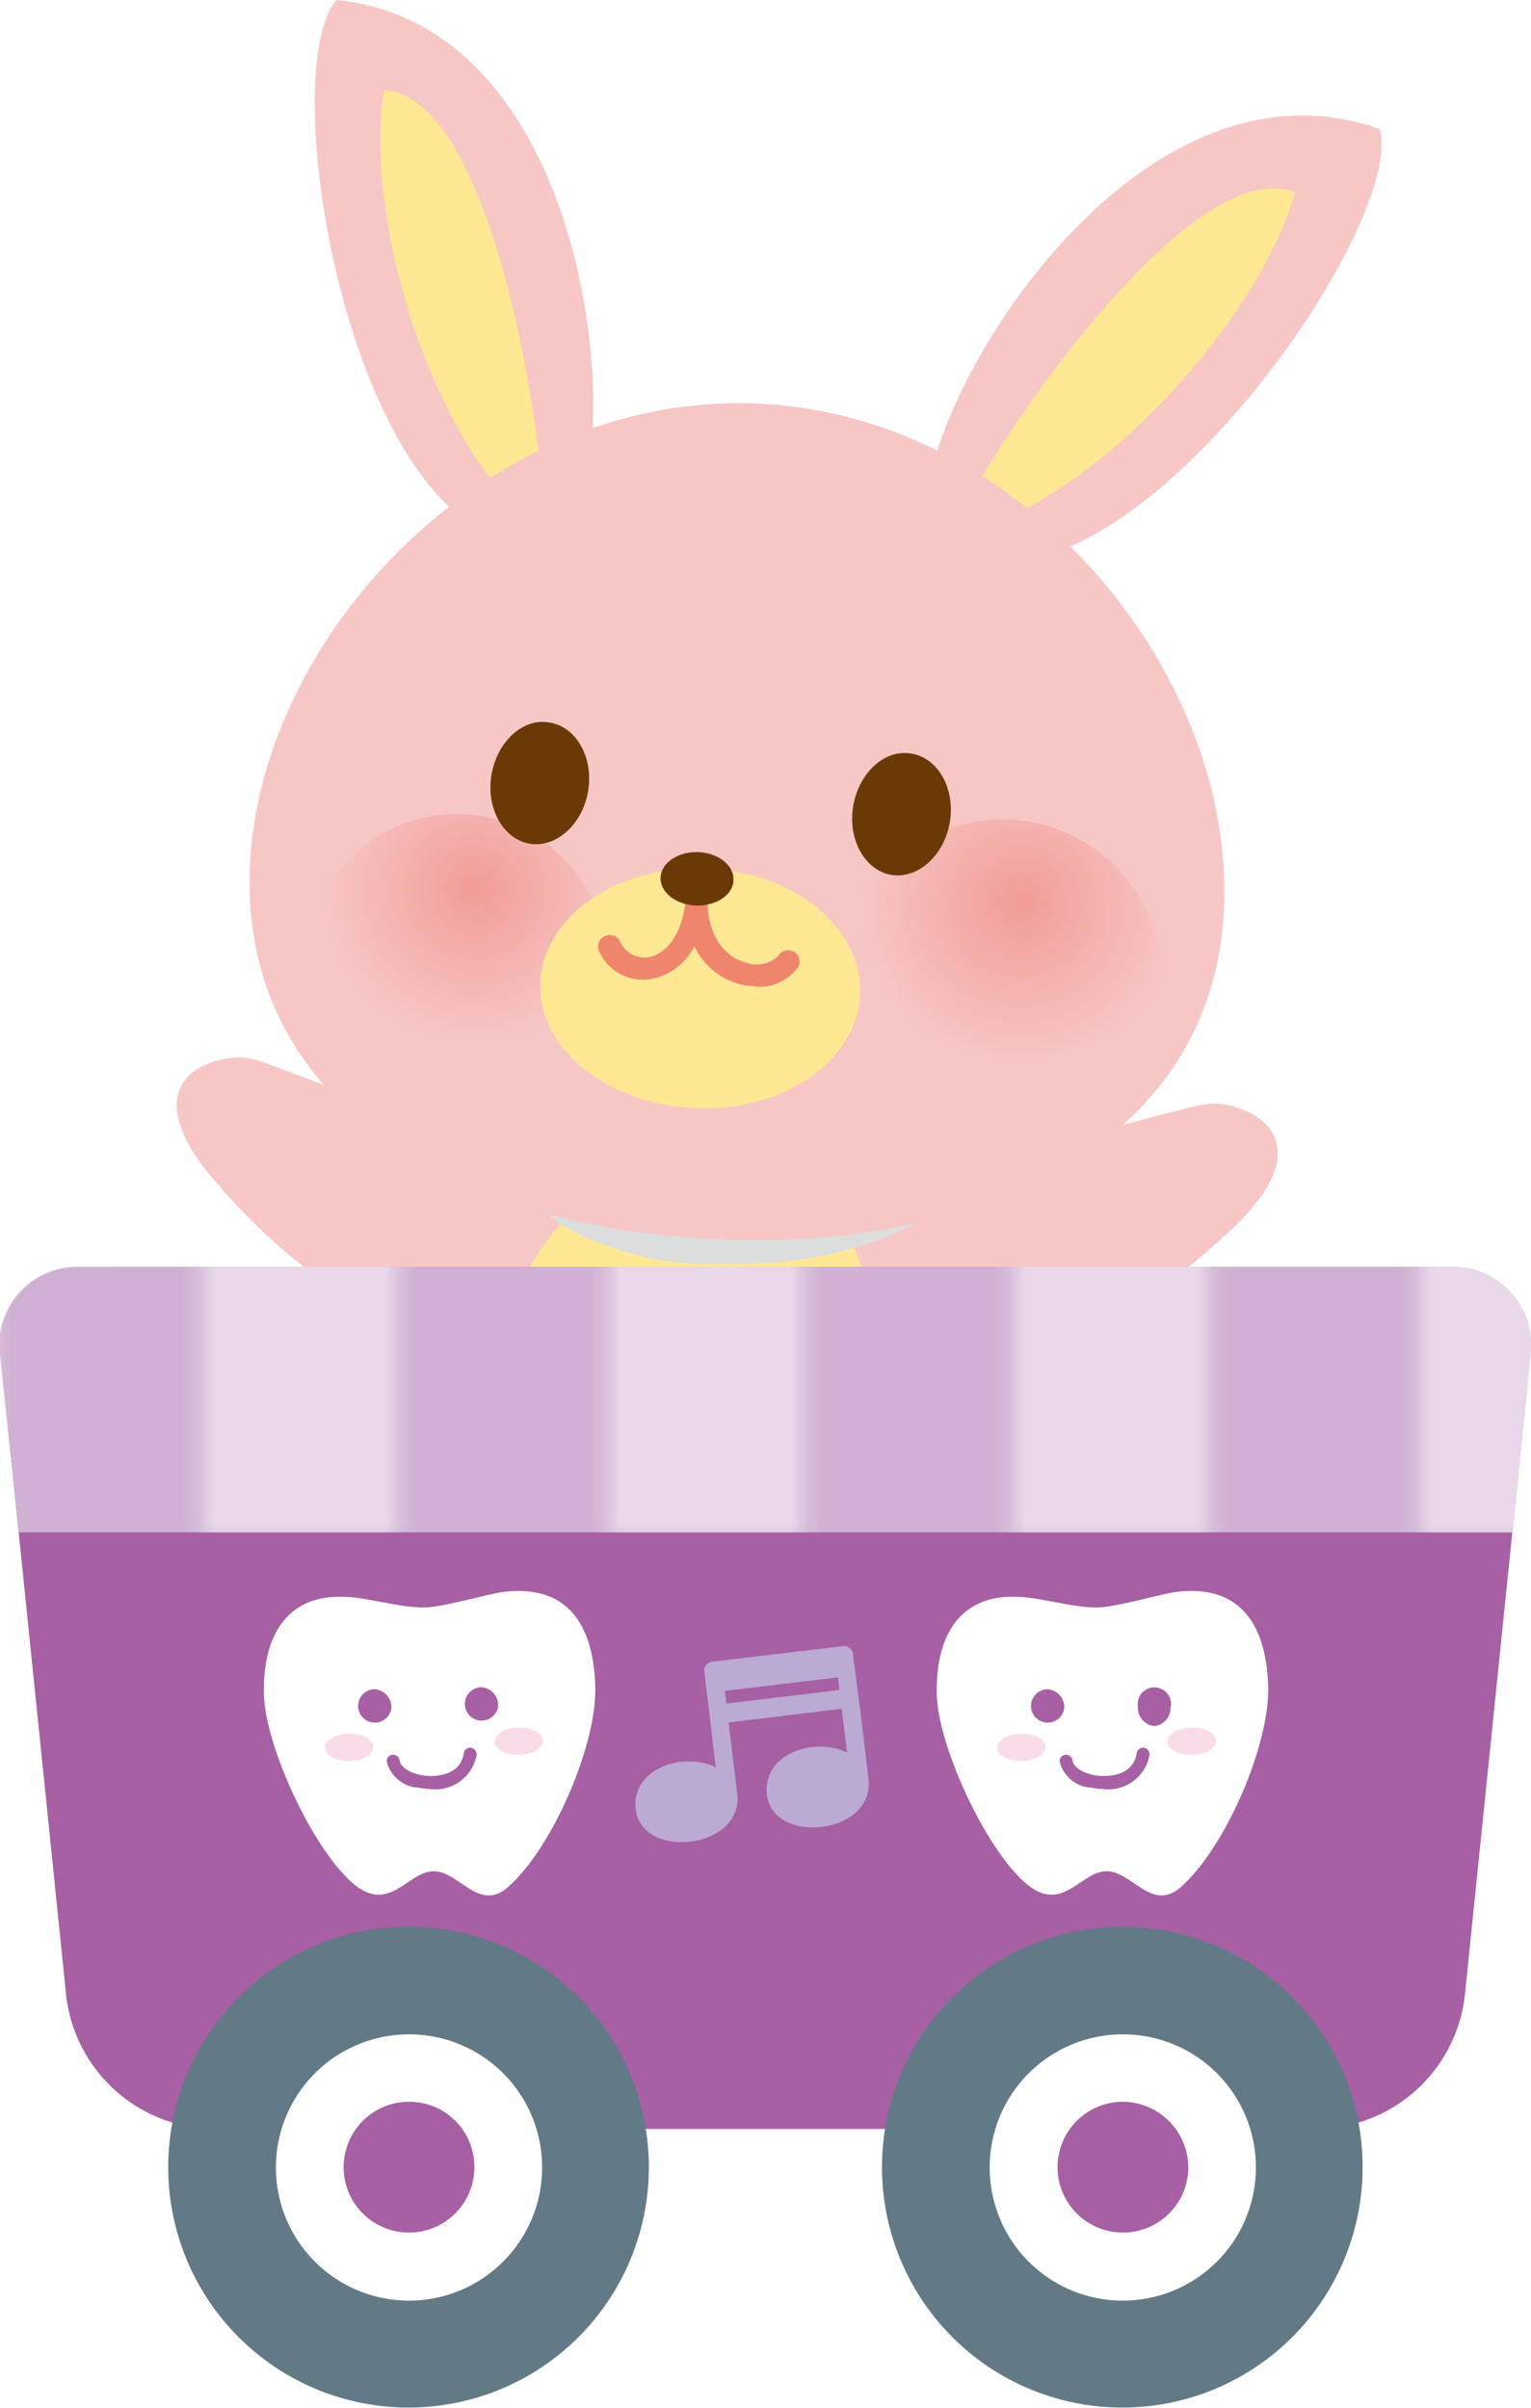 <svg xmlns="http://www.w3.org/2000/svg" xmlns:xlink="http://www.w3.org/1999/xlink" viewBox="0 0 98.11 154.27"><defs><style>.cls-1{fill:none;}.cls-2{fill:#fff;}.cls-3{isolation:isolate;}.cls-4{fill:#f7c7c6;}.cls-5{fill:#f6bdc0;}.cls-6{fill:#ffe893;}.cls-7{fill:#dcdddd;mix-blend-mode:multiply;}.cls-8{fill:url(#radial-gradient);}.cls-9{fill:url(#radial-gradient-2);}.cls-10{fill:#ef856d;}.cls-11{fill:#6a3906;}.cls-12{fill:#a660a3;}.cls-13{fill:#627a86;}.cls-14{fill:#d0b1d3;}.cls-15{opacity:0.5;}.cls-16{fill:url(#新規パターンスウォッチ_1);}.cls-17{fill:#fadce9;}.cls-18{fill:#bbaad2;}</style><radialGradient id="radial-gradient" cx="2423.61" cy="-2.57" r="10.24" gradientTransform="matrix(1, 0.03, -0.03, 1, -2358.26, -12.26)" gradientUnits="userSpaceOnUse"><stop offset="0" stop-color="#f29c97"/><stop offset="1" stop-color="#f7c7c6"/></radialGradient><radialGradient id="radial-gradient-2" cx="2388.64" cy="-2.4" r="9.64" xlink:href="#radial-gradient"/><pattern id="新規パターンスウォッチ_1" data-name="新規パターンスウォッチ 1" width="25.34" height="22.68" patternTransform="translate(26.21 -85)" patternUnits="userSpaceOnUse" viewBox="0 0 25.34 22.68"><rect class="cls-1" width="25.34" height="22.68"/><rect class="cls-2" x="12.67" width="12.67" height="22.68"/><rect class="cls-1" width="12.67" height="22.68"/></pattern></defs><g class="cls-3"><g id="レイヤー_2" data-name="レイヤー 2"><g id="レイアウト"><path class="cls-4" d="M58,76.21c2.84-1.07,17.39-5.21,19.37-5.49s8.1,1.83,1.6,8-13.86,9.36-18.83,8.45S51.1,78.79,58,76.21Z"/><path class="cls-4" d="M34.83,75.41C32.11,74,18.1,68.34,16.17,67.84s-8.25.94-2.46,7.75S26.47,86.41,31.51,86,41.41,78.73,34.83,75.41Z"/><path class="cls-4" d="M29.11,99.67c-.65,3.09-.9,16,3.39,18.56s7.35.67,8-3.85S42.28,99,44,96.73,30.22,94.43,29.11,99.67Z"/><path class="cls-4" d="M46,102.48c-.65,3.09-.91,16,3.38,18.56s7.35.67,8-3.85,1.82-15.41,3.54-17.65S47.1,97.24,46,102.48Z"/><path class="cls-5" d="M73.31,99.73a6.07,6.07,0,1,1-5.87-6.27A6.06,6.06,0,0,1,73.31,99.73Z"/><path class="cls-4" d="M59.74,74.36c3.2,2.16,10.18,27.32.65,33.31-7.14,4.49-20.4.56-24.06-.43s-11.45-6.06-9.51-14.62C29.85,79.26,40.07,61.08,59.74,74.36Z"/><path class="cls-6" d="M53.35,77.57c2.26,1.61,7.15,20.42.42,24.91-5.05,3.37-14.4.45-17-.29s-8.08-4.51-6.7-10.92C32.25,81.28,39.49,67.66,53.35,77.57Z"/><path class="cls-7" d="M34.05,76.6c1.57,2.69,7.34,4.26,10.4,4.36,8,.26,11.45-1,17-3.94a7.09,7.09,0,0,0-1.75-2.66C47.93,66.39,39.53,69.75,34.05,76.6Z"/><path class="cls-4" d="M60.08,34.65C55.85,31.5,70.78,2,88.42,8.27,90.23,14.79,70.55,42.47,60.08,34.65Z"/><path class="cls-6" d="M61,34.2C62,31.05,75.77,9.54,83,12.32,80.48,21.14,69,33.18,61,34.2Z"/><path class="cls-4" d="M35.39,34.66c5-1,4.13-32.88-13.83-34.66C17.3,4.94,23.06,37.16,35.39,34.66Z"/><path class="cls-6" d="M34.8,33.9c.38-3.18-2.73-27.58-10.18-28.14C23.18,14.49,28.26,29.72,34.8,33.9Z"/><path class="cls-4" d="M78.45,57.84C78,72.75,63.76,80,46.52,79.41S15.56,70.75,16,55.84s15-30.54,32.21-30S78.93,42.92,78.45,57.84Z"/><path class="cls-8" d="M74.46,63.06A10.24,10.24,0,1,1,64.55,52.5,10.24,10.24,0,0,1,74.46,63.06Z"/><path class="cls-9" d="M38.89,62.09a9.63,9.63,0,1,1-9.32-9.94A9.64,9.64,0,0,1,38.89,62.09Z"/><path class="cls-6" d="M55.11,63.64C55,67.9,50.28,71.21,44.62,71s-10.13-3.79-10-8,4.84-7.56,10.5-7.38S55.25,59.38,55.11,63.64Z"/><path class="cls-10" d="M48.38,63.21A3.07,3.07,0,0,0,51.11,62a.7.7,0,0,0-.2-1,.71.71,0,0,0-1,.2,2,2,0,0,1-2.12.47c-.68-.18-2.29-.91-2.46-3.73a.71.71,0,0,0-.69-.67h0a.72.72,0,0,0-.73.62c-.29,2.29-1.41,3.27-2.35,3.43a1.69,1.69,0,0,1-1.82-1,.72.72,0,0,0-1-.33.71.71,0,0,0-.33,1,3.09,3.09,0,0,0,3.33,1.73,3.93,3.93,0,0,0,2.76-2.11,4.45,4.45,0,0,0,2.87,2.43,3.9,3.9,0,0,0,1,.14Z"/><path class="cls-11" d="M47,56.38c0,.94-1.1,1.67-2.39,1.63s-2.31-.84-2.28-1.78,1.1-1.68,2.39-1.64S47.05,55.43,47,56.38Z"/><path class="cls-11" d="M58.35,48.27c1.71.24,2.85,2.17,2.53,4.32s-2,3.7-3.69,3.47-2.85-2.17-2.53-4.32S56.63,48,58.35,48.27Z"/><path class="cls-11" d="M35.16,46.28c1.72.23,2.86,2.17,2.54,4.32s-2,3.7-3.69,3.46-2.85-2.17-2.53-4.32S33.45,46,35.16,46.28Z"/><path class="cls-12" d="M.32,89.62A7.54,7.54,0,0,1,8,81.16H90.16a7.53,7.53,0,0,1,7.63,8.46l-3.93,38.31a9.65,9.65,0,0,1-9.37,8.46H13.62a9.66,9.66,0,0,1-9.37-8.46Z"/><path class="cls-13" d="M41.58,138.88a15.4,15.4,0,1,1-15.39-15.44A15.39,15.39,0,0,1,41.58,138.88Z"/><path class="cls-2" d="M34.74,138.87a8.53,8.53,0,1,1-8.52-8.54A8.52,8.52,0,0,1,34.74,138.87Z"/><path class="cls-12" d="M30.4,138.87a4.19,4.19,0,1,1-4.18-4.22A4.17,4.17,0,0,1,30.4,138.87Z"/><path class="cls-13" d="M87.32,138.88a15.4,15.4,0,1,1-15.38-15.44A15.39,15.39,0,0,1,87.32,138.88Z"/><path class="cls-2" d="M80.48,138.87A8.53,8.53,0,1,1,72,130.33,8.52,8.52,0,0,1,80.48,138.87Z"/><path class="cls-12" d="M76.15,138.87A4.19,4.19,0,1,1,72,134.65,4.23,4.23,0,0,1,76.15,138.87Z"/><path class="cls-14" d="M96.92,98.17,98.08,86.8A5,5,0,0,0,93,81.16H5.12A5,5,0,0,0,0,86.8L1.2,98.17"/><g class="cls-15"><path class="cls-16" d="M96.92,98.17,98.08,86.8A5,5,0,0,0,93,81.16H5.12A5,5,0,0,0,0,86.8L1.2,98.17"/></g><path class="cls-2" d="M32.15,102c3.75-.51,5.88,1.51,6,6.11.07,3.69-2.69,10.2-5.58,12.77-1.9,1.69-3.17-1.06-4.83-1s-2.82,2.82-5.2.71c-2.61-2.32-5.57-8.85-5.63-12.06-.08-4.12,1.78-6.36,5.11-6.23,1.38,0,3.62.71,5.16.68C28.23,103,31.17,102.15,32.15,102Z"/><path class="cls-12" d="M25.08,109.44A1.07,1.07,0,1,1,24,108.22,1.15,1.15,0,0,1,25.08,109.44Z"/><path class="cls-12" d="M31.92,109.32a1.07,1.07,0,1,1-1.07-1.23A1.16,1.16,0,0,1,31.92,109.32Z"/><path class="cls-12" d="M26.67,114.52a2.23,2.23,0,0,1-1.88-1.64.4.4,0,0,1,.36-.46.42.42,0,0,1,.46.36c.06.54,1,1,2,1,.44,0,1.9-.07,2.11-1.46a.42.42,0,0,1,.47-.35.43.43,0,0,1,.35.48,2.68,2.68,0,0,1-3,2.16,4.73,4.73,0,0,1-.91-.12Z"/><path class="cls-17" d="M34.8,111.53c0,.48-.68.88-1.53.9s-1.56-.36-1.57-.85.68-.88,1.53-.9S34.8,111,34.8,111.53Z"/><path class="cls-17" d="M23.92,111.92c0,.48-.68.89-1.53.9s-1.57-.36-1.57-.84.68-.89,1.53-.91S23.91,111.43,23.92,111.92Z"/><path class="cls-2" d="M75.27,102c3.74-.51,5.88,1.51,6,6.11.07,3.69-2.7,10.2-5.58,12.77-1.9,1.69-3.17-1.06-4.83-1s-2.83,2.82-5.2.71c-2.61-2.32-5.57-8.85-5.63-12.06-.08-4.12,1.78-6.36,5.11-6.23,1.38,0,3.62.71,5.16.68C71.35,103,74.29,102.15,75.27,102Z"/><path class="cls-12" d="M68.2,109.44a1.07,1.07,0,1,1-1.08-1.22A1.16,1.16,0,0,1,68.2,109.44Z"/><path class="cls-12" d="M75,109.32a1.16,1.16,0,0,1-1,1.26,1.17,1.17,0,0,1-1.08-1.23,1.07,1.07,0,1,1,2.11,0Z"/><path class="cls-12" d="M69.79,114.52a2.22,2.22,0,0,1-1.88-1.64.4.4,0,0,1,.36-.46.42.42,0,0,1,.46.36c.06.54,1,1,2,1,.44,0,1.9-.07,2.11-1.46a.42.42,0,0,1,.47-.35.43.43,0,0,1,.35.48,2.68,2.68,0,0,1-3,2.16,4.73,4.73,0,0,1-.91-.12Z"/><path class="cls-17" d="M77.92,111.53c0,.48-.68.88-1.53.9s-1.56-.36-1.58-.85.69-.88,1.54-.9S77.91,111,77.92,111.53Z"/><path class="cls-17" d="M67,111.92c0,.48-.68.89-1.53.9s-1.57-.36-1.57-.84.67-.89,1.53-.91S67,111.43,67,111.92Z"/><path class="cls-18" d="M54,105.46l-8.4,1a.58.58,0,0,0-.46.68c.24,2,.49,4.06.73,6.09-2-1-5.26,0-5.15,2.48.15,3.45,6.68,2.84,6.54-.57,0,0,0,0,0,0a.4.4,0,0,0,0-.11h0a0,0,0,0,1,0,0l-.57-4.68,7.25-.88c.11.94.23,1.88.34,2.81-2-1-5.26,0-5.15,2.49.14,3.45,6.68,2.84,6.54-.57,0,0,0,0,0,0s0-.07,0-.11,0,0,0,0h0c-.32-2.69-.64-5.36-1-8A.58.58,0,0,0,54,105.46Zm-7.46,3.68c0-.27-.06-.54-.1-.81l7.26-.87.09.81Z"/></g></g></g></svg>
